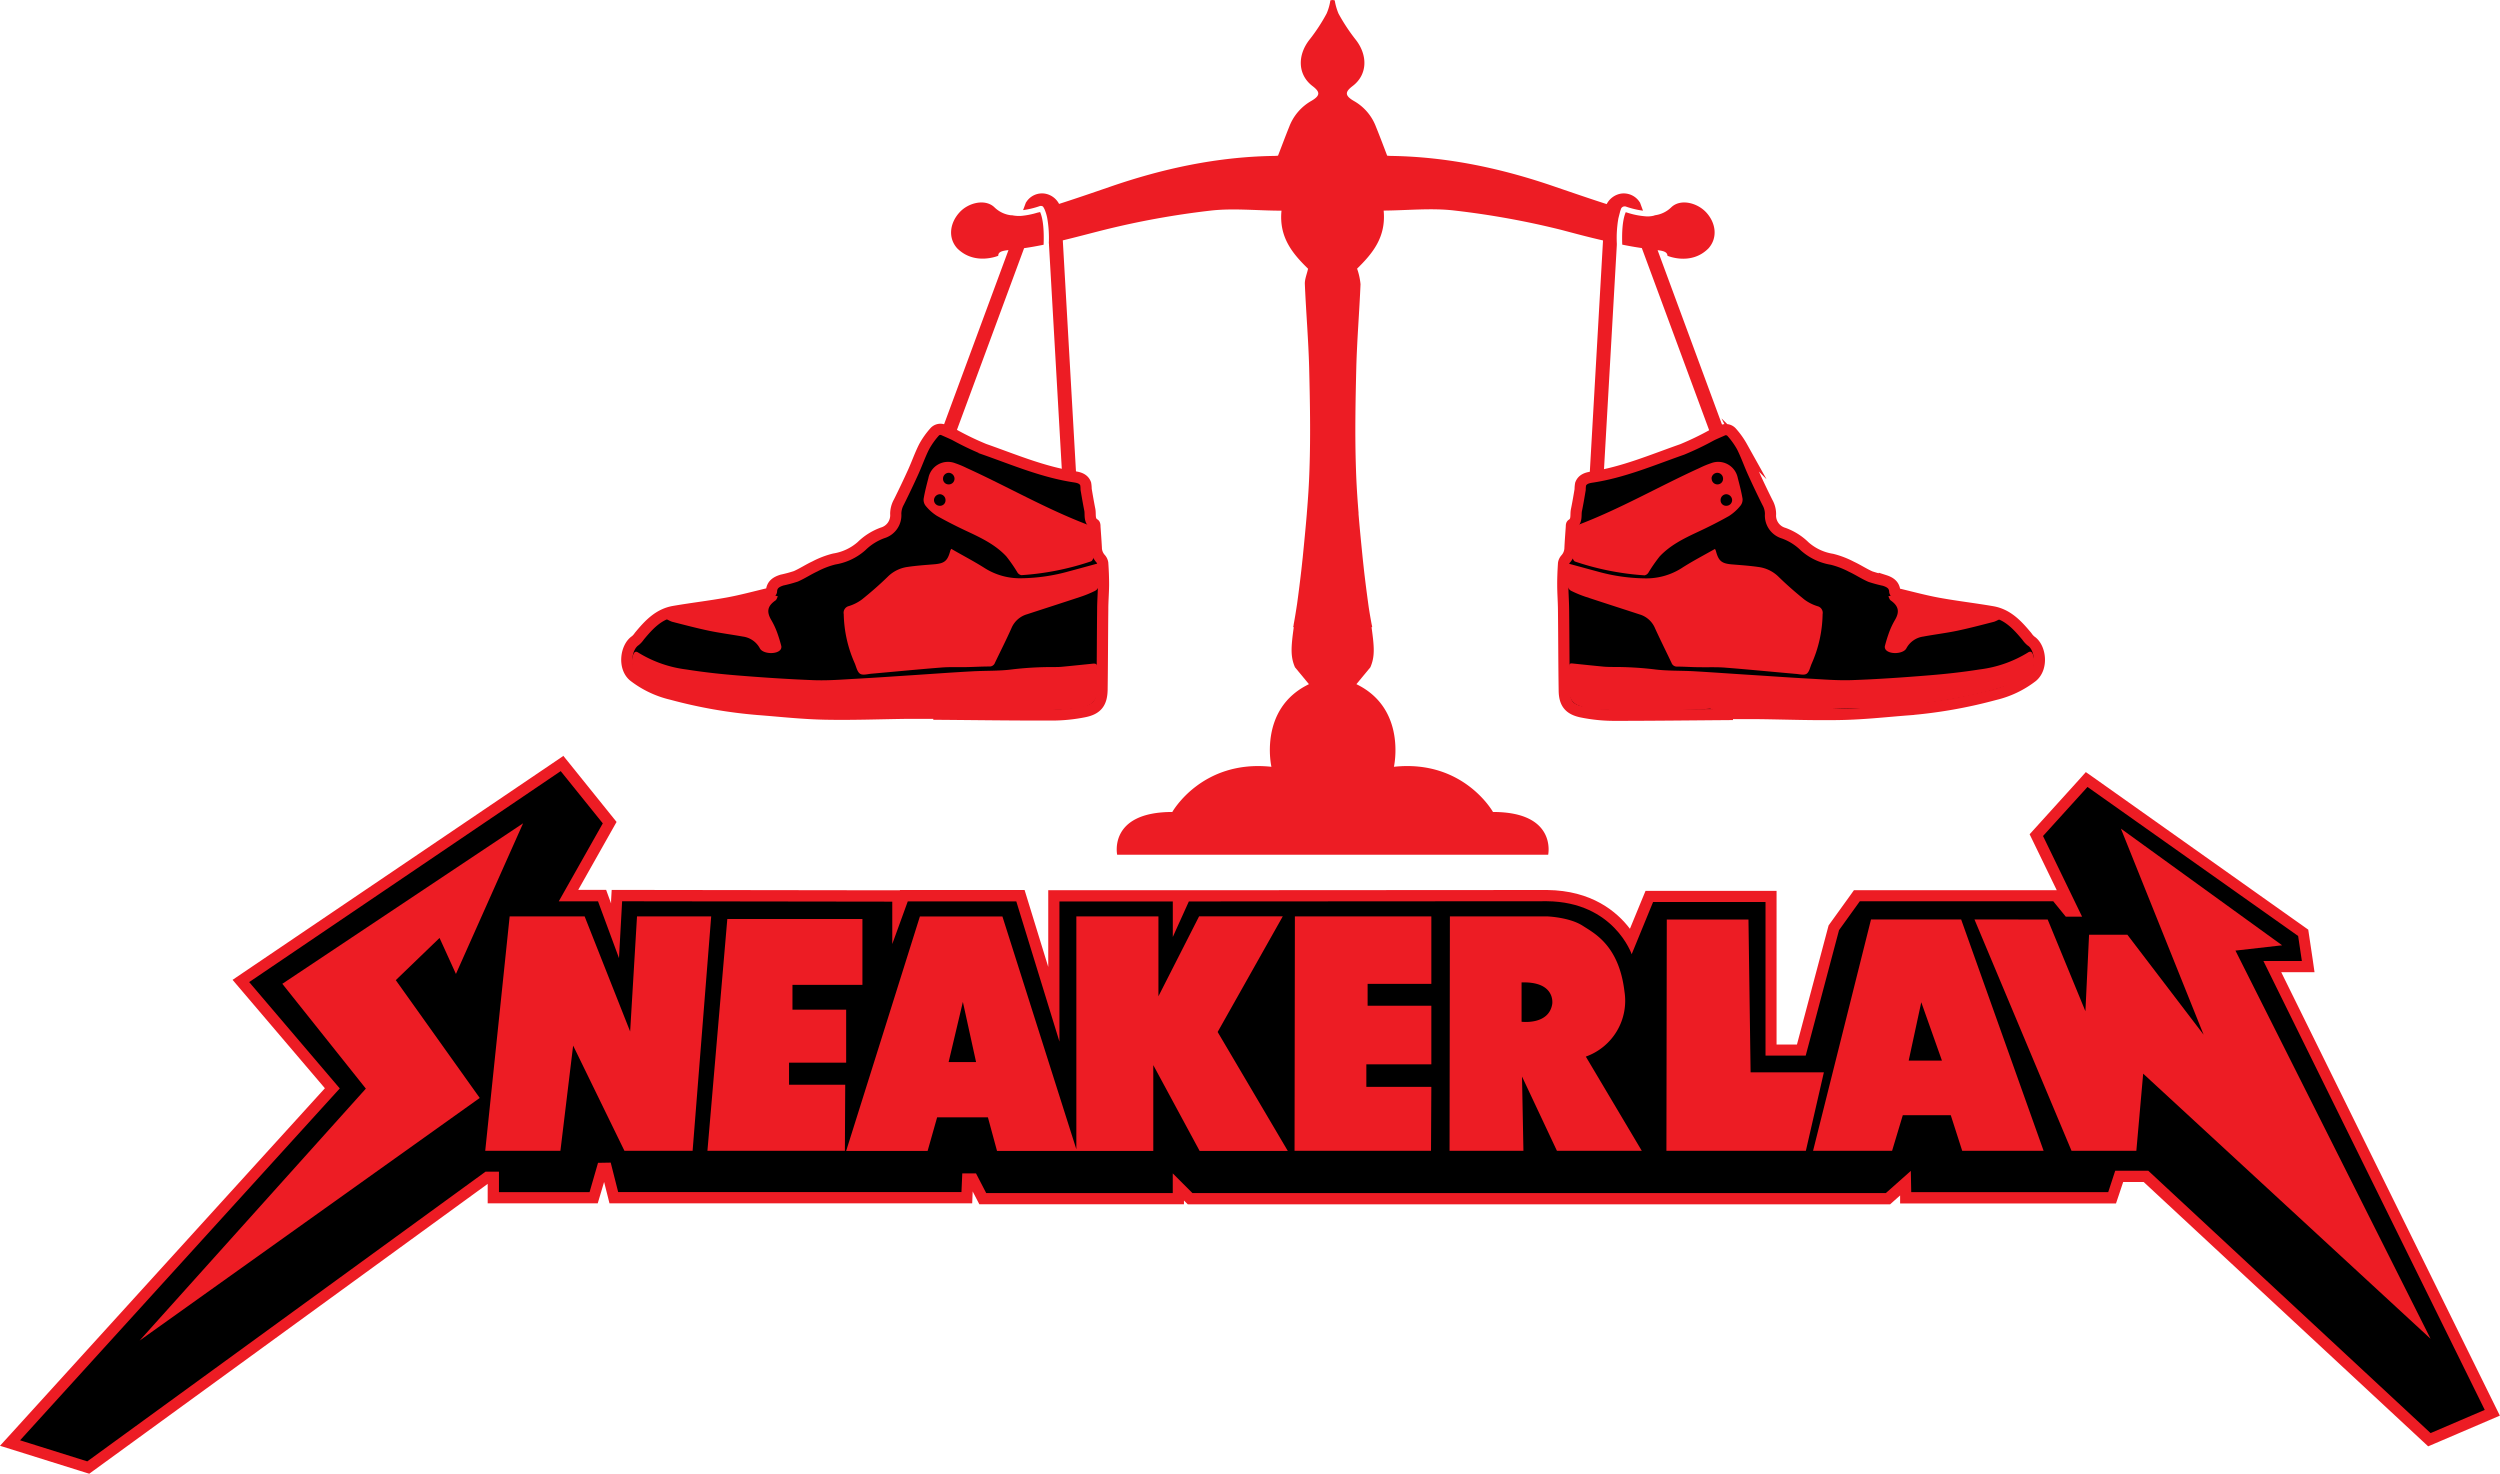 <svg xmlns="http://www.w3.org/2000/svg" viewBox="0 0 670 394.96"><defs><style>.cls-1{fill:#ed1c24;}.cls-2{stroke:#ed1c24;stroke-miterlimit:10;stroke-width:3px;}</style></defs><title>SL-Logo</title><g id="Layer_2" data-name="Layer 2"><g id="Layer_1-2" data-name="Layer 1"><g id="Layer_5" data-name="Layer 5"><path d="M2.69,386.74l86.37-95.06L64.55,262.9l86-58.26,12.79,15.85-11,19.55h9l3.47,9.4.52-9.42,75.32.1v4.32l1.6-4.4h31.25l8.95,29.1v-29h33.38v4l1.83-4.06,96.93-.06c13.35.14,19.86,7.68,22.54,12.09L442,240.26h32.64V281.4h8.11l8.72-32.78,6.17-8.58h53.32l3.36,4.13h1.33l-9.87-20.37,13.49-14.9L617.31,250l1.29,9.05H609l59,119.56-16.85,7.23-76-70.58H568L566.05,321H510.74l-.08-3.92L506,321.24H319l-3.15-3.15v3.15H263.4L260.68,316h-1.34l-.21,5h-94.6l-2-7.87-1.11,0L159.09,321H132.22v-5.5h-1.6L23.67,393.31Z"></path><path class="cls-1" d="M150.27,206.66l11.28,14-11.8,20.9h10.52l5.62,15.21.84-15.23,72.4.1V253l4.15-11.42h29.09l11.56,37.57V241.6h30.38v9.51l4.3-9.52,96-.06c17.93.19,22.68,14.2,22.68,14.2l5.74-14h30.13V282.9h10.77l8.93-33.62,5.57-7.74h51.84l3.36,4.13H558l-10.47-21.62,11.92-13.15,56.45,39.94,1,6.7H606.59l59.32,120.31-14.51,6.22-75.67-70.32h-8.85L565,319.5H512.21l-.11-5.7-6.69,5.94H319.57l-5.27-5.27v5.27h-50l-2.73-5.27h-3.68l-.22,5h-92l-2-7.89-3.4.06L158,319.5H133.72V314h-3.59L23.39,391.65,5.38,386l85.68-94.3L66.78,263.2l83.49-56.54m.6-4-2.28,1.55L65.1,260.72l-2.77,1.88,2.17,2.55,22.57,26.5L3.16,384,0,387.47l4.48,1.4,18,5.64,1.44.45,1.22-.89,105.56-76.79v5.22h29.49l.64-2.14,1.07-3.59.87,3.45.57,2.27h97.21l.12-2.88v-.32l.95,1.83.84,1.62H317.3v-1l.15.14.87.88H506.55l.85-.76,1.83-1.62,0,2.14h57.86l.69-2.05,1.23-3.69h5.5l74.81,69.51,1.43,1.33,1.8-.77,14.5-6.21,2.91-1.25-1.4-2.84-57.19-116h8.92l-.49-3.43-1-6.69-.19-1.28-1.05-.75L561.2,208.46,559,206.92l-1.78,2-11.92,13.16-1.36,1.5.88,1.82,6.39,13.18H496.85l-.89,1.25-5.57,7.73-.32.45-.15.54-8.34,31.39h-5.46V238.76H441l-.77,1.86-3.41,8.29c-3.5-4.6-10.22-10.26-22.2-10.39l-96,.06H280.93v20.56l-5.69-18.5-.65-2.12H241.18l0,.08h-2l-72.41-.1h-2.84l-.16,2.84,0,.78-.6-1.64-.73-2h-7.47l9.27-16.43,1-1.77-1.28-1.59-11.27-14-1.74-2.15Z"></path><path class="cls-1" d="M326.33,276.57l17.46-31H321.36L310.46,267V245.59h-22V308l-19.81-62.38H246.53l-19.76,62.83H248.6l2.55-9h13.61l2.44,9h41.88v-23l12.42,23h23.63Zm-72.1,8.07,3.82-16.13,3.54,16.13Z"></path><path class="cls-1" d="M440,308.42l-15-25.25a15.88,15.88,0,0,0,10.36-17.43c-1.47-12.38-8.08-15.61-11.15-17.61-3.58-2.34-9.64-2.54-9.64-2.54h-26l-.09,62.83h19.8l-.38-19.91,9.36,19.91ZM416,269.07c-.9,5.71-8.22,4.76-8.22,4.76V263.29C417,263,416,269.07,416,269.07Z"></path><path class="cls-1" d="M525.59,246.42H501.43l-15.53,62h21.18l2.87-9.54h12.86l3.06,9.54h21.82Zm-14.06,37.82,3.37-15.64,5.54,15.64Z"></path><polygon class="cls-1" points="37.41 359.28 98.05 291.75 75.66 263.66 140.19 220.64 122.19 261.02 117.8 251.37 106.07 262.68 128.57 294.25 37.41 359.28"></polygon><polygon class="cls-1" points="167.35 308.42 153.6 280.22 150.19 308.42 130.04 308.42 136.59 245.59 156.68 245.59 168.88 276.44 170.72 245.59 190.6 245.59 185.62 308.42 167.35 308.42"></polygon><polygon class="cls-1" points="226.43 308.42 189.59 308.42 194.92 246.3 231.13 246.3 231.13 263.94 212.38 263.94 212.38 270.59 226.77 270.59 226.77 284.8 211.46 284.8 211.46 290.7 226.52 290.7 226.43 308.42"></polygon><polygon class="cls-1" points="383.6 263.67 366.52 263.67 366.52 269.54 383.6 269.54 383.6 285.24 366.18 285.24 366.18 291.28 383.6 291.28 383.51 308.42 346.94 308.42 347.03 245.59 383.6 245.59 383.6 263.67"></polygon><polygon class="cls-1" points="446.6 308.42 446.7 246.43 468.59 246.43 469.16 287.38 488.8 287.38 483.97 308.42 446.6 308.42"></polygon><polygon class="cls-1" points="574.37 287.74 572.54 308.42 555.17 308.42 529.16 246.42 548.78 246.43 558.89 271.01 559.87 250.5 570.13 250.5 590.57 277.3 568.4 222.07 611.61 253.34 599.1 254.76 651.4 358.8 574.37 287.74"></polygon></g><g id="Layer_2-2" data-name="Layer 2"><path class="cls-1" d="M435.82,55.39a22.73,22.73,0,0,0,4.5,1.07l-.71-1.93-.08-.22-.14-.2a5.07,5.07,0,0,0-4.9-2.23,5.32,5.32,0,0,0-3.9,2.82c-4.39-1.41-9-3-13.72-4.61-14.24-4.93-28.8-8.06-43.92-8.3a11.8,11.8,0,0,1-1.19-.07c-1.07-2.81-2-5.28-3-7.74a13.34,13.34,0,0,0-5.92-6.92c-2.56-1.49-2.33-2.47-.34-4,4.07-3.08,4.11-8.39.69-12.6a49.68,49.68,0,0,1-4.48-6.84,15.68,15.68,0,0,1-1-3.51,4.08,4.08,0,0,0-.59-.11,4,4,0,0,0-.58.11,14.26,14.26,0,0,1-1,3.51,47.77,47.77,0,0,1-4.46,6.84c-3.42,4.21-3.37,9.52.67,12.6,2,1.53,2.24,2.51-.34,4a13.44,13.44,0,0,0-5.9,6.92c-1,2.46-1.91,4.93-3,7.74a11.22,11.22,0,0,1-1.18.07c-15.14.24-29.67,3.37-43.94,8.3-4.71,1.63-9.23,3.17-13.56,4.56h0a5.26,5.26,0,0,0-3.86-2.77,5,5,0,0,0-4.9,2.23l-.14.2-.74,2a22.6,22.6,0,0,0,4.44-1.07,1,1,0,0,1,.9.13,6.24,6.24,0,0,1,.4.7,11.59,11.59,0,0,1,.72,2.34,30.66,30.66,0,0,1,.43,6.86h.05l0,.37,3.81,66.68,3.75-.21-3.86-67.69c3.7-.89,7.37-1.88,11.07-2.81a223.6,223.6,0,0,1,28.39-5.15c6.19-.73,12.56,0,19.15,0-.71,7.15,3,11.54,7.12,15.56-.33,1.51-.93,2.84-.86,4.17.31,7.39.95,14.8,1.15,22.24.22,9.07.4,18.19.09,27.27-.12,4-.38,7.9-.71,11.84v.09c-.33,3.95-.72,7.89-1.11,11.84-.11,1-.22,2.08-.34,3.13-.41,3.58-.8,6.59-1.15,9.15-.28,1.87-.58,3.74-.93,5.61,0,.24-.09.48-.13.71h.16c-.76,5.49-.9,7.91.32,10.76l3.69,4.46a.07.07,0,0,1,0,.1c-13.54,6.58-10,22.11-10,22.11-18.66-2-26.56,12.11-26.56,12.11-17.22,0-14.78,11.46-14.78,11.46H414.91s2.44-11.46-14.79-11.46c0,0-7.89-14.12-26.55-12.11,0,0,3.52-15.53-10-22.11,0,0-.06-.07,0-.1l3.69-4.46c1.22-2.85,1.08-5.27.31-10.76h.17c0-.25-.08-.47-.13-.71-.29-1.53-.55-3.06-.79-4.6-.37-2.68-.8-5.88-1.25-9.76-.13-1.17-.26-2.35-.38-3.53-.39-3.9-.78-7.79-1.1-11.68l0-.39c-.32-3.89-.57-7.79-.69-11.7-.31-9.08-.13-18.2.09-27.27.2-7.44.82-14.85,1.13-22.24A17,17,0,0,0,363.7,72c4.08-4,7.81-8.41,7.12-15.56,6.6-.06,13-.75,19.13,0a223.26,223.26,0,0,1,28.41,5.15c3.76,1,7.49,2,11.25,2.85l-3.86,67.65,3.75.21,3.81-66.67V65.3h0a30.77,30.77,0,0,1,.42-6.8l.51-2c.14-.31.15-.45.23-.63A1.07,1.07,0,0,1,435.82,55.39Z"></path><path class="cls-1" d="M444.24,67.05c1.8.2,2.59.57,2.64,1.5h0s6.35,2.73,11-2c2.51-2.82,2-6.79-.62-9.63-2.38-2.57-6.84-3.73-9.32-1.4a7.72,7.72,0,0,1-4.43,2.17l-.25.1a6.78,6.78,0,0,1-2.41.17h0a20.65,20.65,0,0,1-4.3-.83l-.85-.26c-.92,2.13-1.05,5.62-.94,8.69q2.61.54,5.25.92l20.52,55.52,3.52-1.3Z"></path><path class="cls-1" d="M278,57a21.5,21.5,0,0,1-4.32.86,9.34,9.34,0,0,1-2.39-.16h-.12l-.17,0a7.65,7.65,0,0,1-4.53-2.18c-2.49-2.33-7-1.17-9.32,1.4-2.6,2.84-3.15,6.81-.62,9.63,4.68,4.68,11,2,11,2h0c0-1,.85-1.32,2.74-1.52l-19.87,53.75,3.52,1.3,20.54-55.57c1.76-.25,3.5-.57,5.23-.92.11-3.1,0-6.62-.94-8.76Z"></path><path class="cls-2" d="M169.86,181.26A26.44,26.44,0,0,0,180,186.07a128.21,128.21,0,0,0,23.09,4.06c6,.46,11.93,1.13,17.91,1.25,7.47.16,14.94-.14,22.41-.23,2.74,0,5.47,0,8.21,0v.26c10.21.08,20.41.23,30.62.2a44.08,44.08,0,0,0,8.25-.85c3.51-.68,4.8-2.36,4.86-5.95.1-7.17.1-14.35.18-21.52,0-2.22.2-4.43.21-6.65,0-1.9-.08-3.81-.21-5.71a2.3,2.3,0,0,0-.61-1.25,4.44,4.44,0,0,1-1.11-2.94c-.1-1.84-.24-3.69-.37-5.53,0-.26,0-.65-.13-.74-1.5-.93-1-2.5-1.23-3.81-.37-1.83-.68-3.68-1-5.53a8.63,8.63,0,0,0-.12-1.46c-.49-1.33-1.73-1.69-2.93-1.87-8.47-1.27-16.3-4.63-24.29-7.43a77.75,77.75,0,0,1-7.87-3.78c-.93-.45-1.88-.85-2.82-1.27a2.11,2.11,0,0,0-2.64.51,21.3,21.3,0,0,0-2.72,3.85c-1.1,2.17-1.9,4.48-2.9,6.7q-1.87,4.13-3.89,8.18a6.58,6.58,0,0,0-.84,3.14,4.92,4.92,0,0,1-3.53,5.11,15.77,15.77,0,0,0-5.66,3.57,14.48,14.48,0,0,1-7.29,3.43,23.25,23.25,0,0,0-5.21,2c-1.73.8-3.34,1.88-5.09,2.65a35.07,35.07,0,0,1-3.71,1c-1.47.47-2.72,1.17-2.81,3,0,.24-.55.56-.89.64-3.62.87-7.22,1.84-10.87,2.51-4.79.87-9.63,1.43-14.43,2.26-4.09.72-6.73,3.61-9.23,6.63a5.42,5.42,0,0,1-1.08,1.2C167.71,173.4,166.94,178.89,169.86,181.26Z"></path><path class="cls-1" d="M209.2,174.07c-1,1.41-4.74,1.21-5.55-.3a6.07,6.07,0,0,0-4.55-3.17c-3-.54-6.12-.94-9.15-1.57-3.31-.7-6.59-1.57-9.87-2.41a9.83,9.83,0,0,1-1.77-.9l1.57-.69c3.05-1.29,6.33-1.32,9.54-1.77,6-.84,12-1.68,17.71-3.7.37-.13.89.16,1.33.25-.2.38-.31.88-.62,1.1-2.16,1.5-2.47,3-1.12,5.29a20.41,20.41,0,0,1,1.5,3.17,38.4,38.4,0,0,1,1.17,3.78A1.22,1.22,0,0,1,209.2,174.07Z"></path><path class="cls-1" d="M293.16,149.31c-.14.21-.35,1-.79,1.14a72.62,72.62,0,0,1-18.62,3.69,1.57,1.57,0,0,1-1.05-.68,41.17,41.17,0,0,0-3-4.34c-2.79-3-6.4-4.8-10.07-6.52-2.91-1.35-5.78-2.79-8.57-4.37a12.56,12.56,0,0,1-3-2.69,2.6,2.6,0,0,1-.52-1.91c.32-1.85.79-3.68,1.27-5.5a5.34,5.34,0,0,1,7.15-4,24.67,24.67,0,0,1,3.06,1.27c11,5,21.45,11.07,32.77,15.34a1.37,1.37,0,0,1,.68,1C292.7,144.07,292.9,146.47,293.16,149.31Z"></path><path class="cls-1" d="M293.51,158.33a29.86,29.86,0,0,1-3.88,1.6c-4.79,1.59-9.6,3.13-14.4,4.7a6.47,6.47,0,0,0-4.15,3.7c-1.39,3.13-2.95,6.19-4.43,9.29a1.51,1.51,0,0,1-1.52,1c-2,0-3.92.12-5.87.16-2.33.05-4.67-.07-7,.12-6.26.49-12.51,1.11-18.77,1.66-1,.09-2.28.48-3,0s-1-1.75-1.37-2.69a33.91,33.91,0,0,1-3-13.31,1.83,1.83,0,0,1,1.37-2.13,11.64,11.64,0,0,0,3.53-1.79c2.39-1.92,4.71-3.94,6.9-6.08a9.34,9.34,0,0,1,5.36-2.63c2.3-.34,4.62-.5,6.94-.69,2.9-.22,3.73-.88,4.46-3.66a4.46,4.46,0,0,1,.25-.5c3,1.75,6.08,3.33,9,5.19a17.64,17.64,0,0,0,9.89,2.7,49,49,0,0,0,12.67-1.86c2.56-.68,5.1-1.39,7.95-2.16,0,2.21.05,4.16,0,6.11A1.81,1.81,0,0,1,293.51,158.33Z"></path><path class="cls-1" d="M169.74,175.35c.3-.69.66-.89,1.36-.43a32,32,0,0,0,12.84,4.5c4.59.73,9.23,1.24,13.87,1.61,6.77.55,13.56,1,20.35,1.26,3.9.14,7.83-.2,11.74-.41,5-.27,10-.63,14.94-.95,5.16-.34,10.32-.72,15.49-1,3.69-.22,7.42-.06,11.06-.55a91.43,91.43,0,0,1,10.83-.61c.85,0,1.7,0,2.54-.09,2.65-.25,5.29-.53,7.93-.8.59-.07,1.36-.13,1.35.75,0,2.33.11,4.66,0,7a3.92,3.92,0,0,1-2.78,3.58,15.84,15.84,0,0,1-3.66.73c-10,.84-19.65.41-30.15.41.46.74-1.36-.27-1.36-.21H238.67c-4.95,0-11.18.76-16.12.52-6.54-.31-11.79-1.17-18.31-1.62a118.15,118.15,0,0,1-23.38-4,64.61,64.61,0,0,1-8.06-2.7A5.38,5.38,0,0,1,169.74,175.35Z"></path><path d="M254.28,129.82a1.49,1.49,0,0,1-1.55-1.52,1.57,1.57,0,0,1,1.51-1.59,1.59,1.59,0,0,1,1.57,1.54A1.53,1.53,0,0,1,254.28,129.82Z"></path><path d="M253.4,134.07a1.46,1.46,0,0,1-1.57,1.48,1.54,1.54,0,0,1-1.52-1.57,1.63,1.63,0,0,1,1.6-1.53A1.58,1.58,0,0,1,253.4,134.07Z"></path><path class="cls-2" d="M544.3,171.78a5.67,5.67,0,0,1-1.08-1.2c-2.5-3-5.13-5.91-9.23-6.63-4.79-.83-9.64-1.39-14.43-2.26-3.65-.67-7.25-1.64-10.87-2.51-.34-.08-.88-.4-.89-.64-.09-1.83-1.33-2.53-2.8-3a35.24,35.24,0,0,1-3.72-1c-1.75-.77-3.36-1.85-5.09-2.65a23.25,23.25,0,0,0-5.21-2,14.48,14.48,0,0,1-7.29-3.43,15.6,15.6,0,0,0-5.66-3.57,4.92,4.92,0,0,1-3.53-5.11,6.36,6.36,0,0,0-.84-3.14q-2-4-3.89-8.18c-1-2.22-1.8-4.53-2.89-6.7a21.86,21.86,0,0,0-2.73-3.85,2.1,2.1,0,0,0-2.63-.51c-.95.42-1.9.82-2.83,1.27a77.75,77.75,0,0,1-7.87,3.78c-8,2.8-15.82,6.16-24.29,7.43-1.19.18-2.44.54-2.93,1.87a8.63,8.63,0,0,0-.12,1.46c-.31,1.85-.62,3.7-1,5.53-.27,1.31.27,2.88-1.23,3.81-.14.09-.11.48-.13.74-.13,1.84-.27,3.69-.36,5.53a4.51,4.51,0,0,1-1.12,2.94,2.3,2.3,0,0,0-.61,1.25c-.12,1.9-.21,3.81-.2,5.71,0,2.22.18,4.43.2,6.65.08,7.17.08,14.35.19,21.52,0,3.59,1.34,5.27,4.86,5.95a43.88,43.88,0,0,0,8.24.85c10.21,0,20.42-.12,30.62-.2v-.26c2.74,0,5.48,0,8.21,0,7.47.09,14.95.39,22.41.23,6-.12,11.95-.79,17.92-1.25a128.26,128.26,0,0,0,23.08-4.06,26.44,26.44,0,0,0,10.11-4.81C547.61,178.89,546.83,173.4,544.3,171.78Z"></path><path class="cls-1" d="M467,133.63c-.32-1.85-.79-3.68-1.27-5.5a5.34,5.34,0,0,0-7.15-4,25.32,25.32,0,0,0-3.06,1.27c-11,5-21.45,11.07-32.77,15.34a1.34,1.34,0,0,0-.67,1c-.28,2.38-.48,4.78-.74,7.62.14.21.36,1,.79,1.14a72.62,72.62,0,0,0,18.62,3.69,1.57,1.57,0,0,0,1-.68,42.73,42.73,0,0,1,3-4.34c2.79-3,6.4-4.8,10.07-6.52,2.91-1.35,5.78-2.79,8.57-4.37a12.77,12.77,0,0,0,3-2.69A2.6,2.6,0,0,0,467,133.63Zm-8.31-5.38a1.59,1.59,0,0,1,1.57-1.54,1.57,1.57,0,0,1,1.52,1.59,1.5,1.5,0,0,1-1.56,1.52A1.54,1.54,0,0,1,458.73,128.25Zm4,7.3a1.46,1.46,0,0,1-1.57-1.49,1.57,1.57,0,0,1,1.49-1.61,1.63,1.63,0,0,1,1.6,1.53A1.54,1.54,0,0,1,462.71,135.55Z"></path><path class="cls-1" d="M505.15,173.15a38.4,38.4,0,0,1,1.17-3.78,20.41,20.41,0,0,1,1.5-3.17c1.35-2.26,1-3.79-1.12-5.29-.31-.22-.42-.72-.62-1.1.45-.09,1-.38,1.33-.25,5.74,2,11.73,2.86,17.72,3.7,3.2.45,6.48.48,9.53,1.77l1.58.69a9.86,9.86,0,0,1-1.78.9c-3.28.84-6.55,1.71-9.87,2.41-3,.63-6.1,1-9.15,1.57a6.06,6.06,0,0,0-4.54,3.17c-.81,1.51-4.54,1.71-5.56.3A1.22,1.22,0,0,1,505.15,173.15Z"></path><path class="cls-1" d="M420.14,157.1c-.09-1.95,0-3.9,0-6.11,2.85.77,5.4,1.48,7.95,2.16A49,49,0,0,0,440.72,155a17.64,17.64,0,0,0,9.89-2.7c2.87-1.86,5.92-3.44,9-5.19a3.94,3.94,0,0,1,.24.5c.73,2.78,1.56,3.44,4.46,3.66,2.32.19,4.65.35,7,.69a9.37,9.37,0,0,1,5.36,2.63c2.19,2.14,4.51,4.16,6.89,6.08a11.64,11.64,0,0,0,3.53,1.79,1.83,1.83,0,0,1,1.37,2.13,33.91,33.91,0,0,1-2.95,13.31c-.41.94-.64,2.25-1.37,2.69s-2,.06-3,0c-6.26-.55-12.51-1.17-18.77-1.66-2.31-.19-4.65-.07-7-.12-2,0-3.92-.16-5.88-.16a1.51,1.51,0,0,1-1.52-1c-1.47-3.1-3-6.16-4.43-9.29a6.45,6.45,0,0,0-4.14-3.7c-4.8-1.57-9.62-3.11-14.41-4.7a30.44,30.44,0,0,1-3.88-1.6A1.81,1.81,0,0,1,420.14,157.1Z"></path><path class="cls-1" d="M541.74,182.3a64.07,64.07,0,0,1-8.06,2.7c-7.64,2.12-15,3.11-22.82,4.17-6.39.85-13.6.55-20.13.86-4.94.23-9.91.06-14.86.07H458.45v-.17c-10.17.7-20.66.37-31.16.31a14.38,14.38,0,0,1-4-1.07,3.93,3.93,0,0,1-2.79-3.58c-.1-2.32,0-4.68,0-7,0-.88.53-.82,1.12-.76,2.64.28,5.51.58,8.16.83.84.08,1.7.08,2.55.09a91.27,91.27,0,0,1,10.82.61c3.65.49,7.38.33,11.06.55,5.17.3,10.33.68,15.49,1,5,.32,10,.68,14.94.95,3.91.21,7.84.55,11.75.41,6.79-.24,13.57-.71,20.35-1.26,4.63-.37,9.27-.88,13.86-1.61a32.09,32.09,0,0,0,12.85-4.5c.69-.46,1.06-.26,1.35.43A5.38,5.38,0,0,1,541.74,182.3Z"></path></g></g></g></svg>